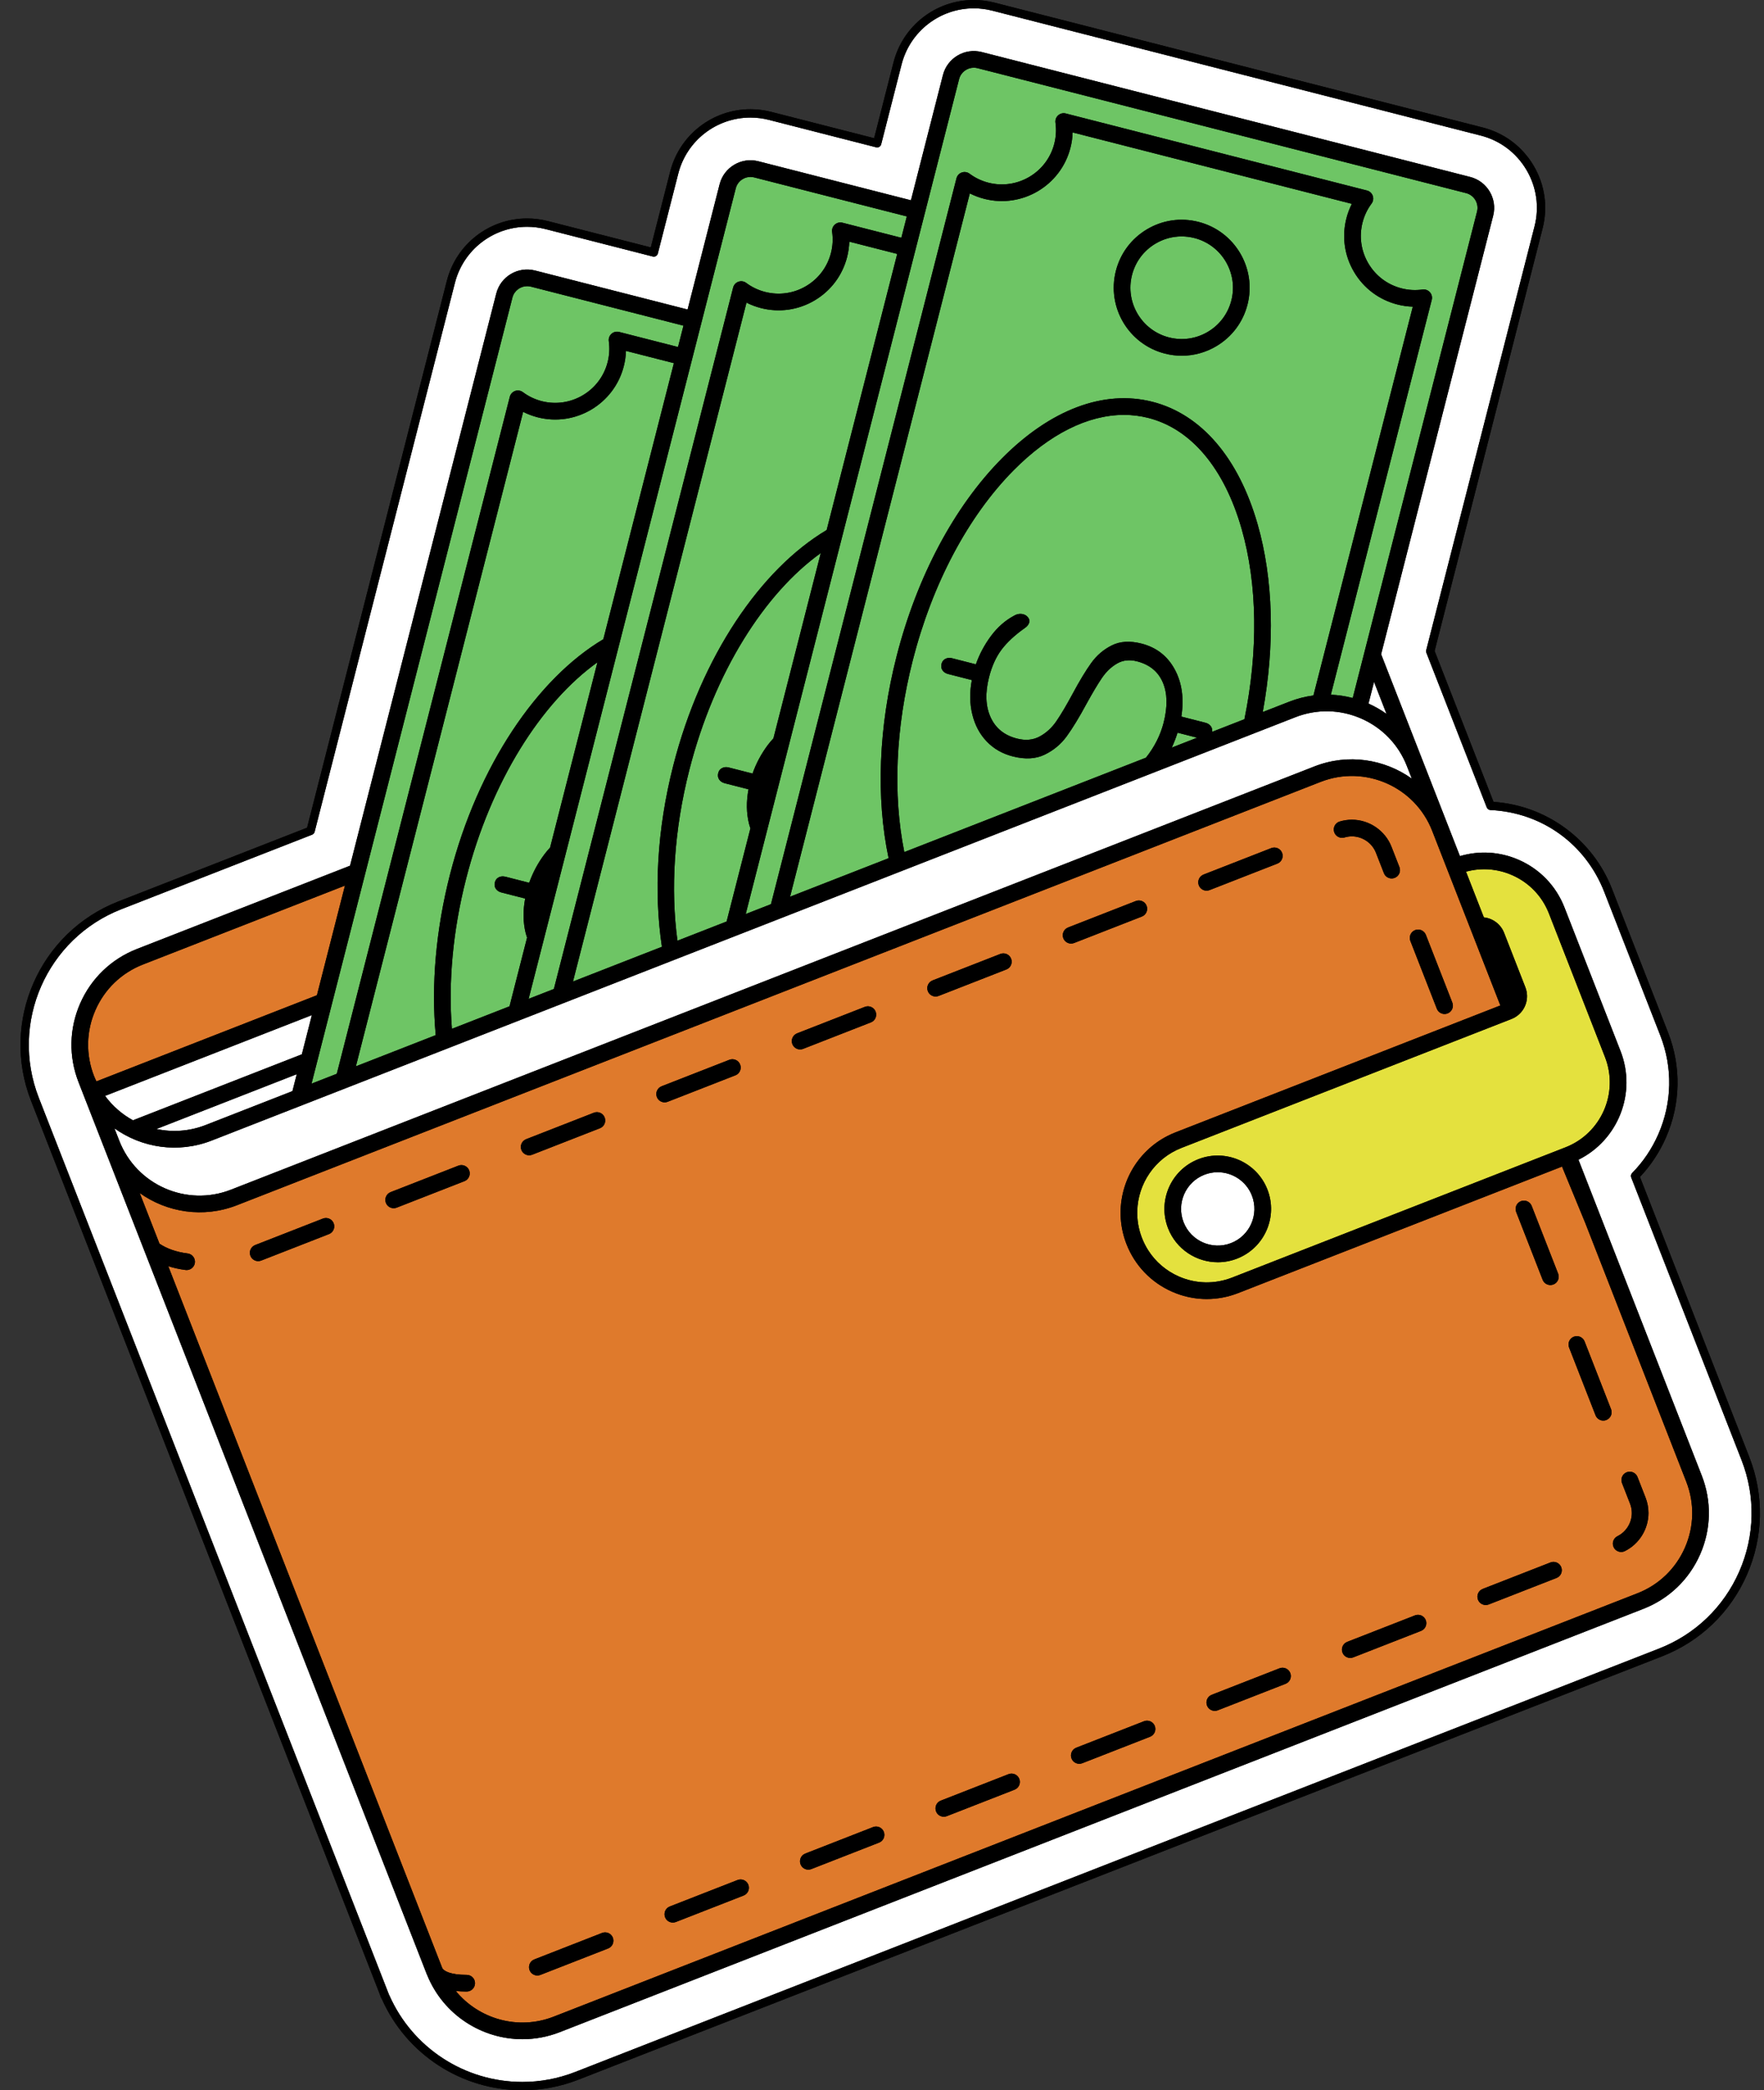 <?xml version="1.0" encoding="UTF-8"?><svg xmlns="http://www.w3.org/2000/svg" xmlns:xlink="http://www.w3.org/1999/xlink" height="500.0" preserveAspectRatio="xMidYMid meet" version="1.0" viewBox="-4.9 0.0 422.1 500.0" width="422.1" zoomAndPan="magnify"><rect x="-4.9" y="0.0" width="422.1" height="500.0" fill="#333333" stroke="none"/><g id="change1_1"><path d="M413.107,376.704c-3.947,9.003-11.163,15.929-20.319,19.505L133.481,497.472c-4.296,1.678-8.799,2.528-13.385,2.528 c0,0-0.002,0-0.002,0c-14.553-0.001-27.744-8.577-33.63-21.855l-0.102-0.154c-0.042-0.063-0.076-0.13-0.103-0.201l-0.491-1.315 L2.522,263.3c-7.382-18.904,1.992-40.29,20.895-47.672l45.164-17.637l33.443-130.813c2.245-8.785,10.145-14.921,19.21-14.921 c1.655,0,3.309,0.208,4.915,0.619l24.68,6.31l4.637-18.136c2.245-8.784,10.144-14.92,19.209-14.92c1.658,0,3.313,0.208,4.92,0.62 l24.676,6.309l4.637-18.137C211.152,6.136,219.051,0,228.116,0c1.651,0,3.304,0.208,4.914,0.619l116.892,29.885 c5.124,1.309,9.435,4.542,12.139,9.104c2.704,4.561,3.472,9.896,2.163,15.021l-25.842,101.082l14.097,36.099 c12.638,0.849,23.72,8.963,28.351,20.821l13.415,34.354c3.191,8.17,3.01,17.096-0.51,25.131c-1.537,3.507-3.628,6.67-6.22,9.411 l26.169,67.012C417.26,357.696,417.055,367.699,413.107,376.704z"/></g><g id="change2_1"><path d="M117.713,71.189c0.42-1.642,1.903-2.737,3.526-2.737c0.298,0,0.6,0.037,0.901,0.114l36.507,9.333 l-1.306,5.108l-14.097-3.604c-0.644-0.165-1.327,0.003-1.822,0.445c-0.495,0.444-0.736,1.105-0.643,1.762 c0.237,1.679,0.143,3.365-0.278,5.015c-1.768,6.919-8.836,11.102-15.754,9.339c-1.649-0.422-3.174-1.15-4.532-2.163 c-0.533-0.396-1.228-0.503-1.855-0.281c-0.627,0.222-1.101,0.741-1.266,1.385L75.69,256.855l-6.046,2.361L117.713,71.189z M123.759,99.824c-1.214-0.31-2.376-0.748-3.477-1.307L80.258,255.071l19.105-7.461c-1.102-12.016,0.034-25.194,3.403-38.372 c6.693-26.182,20.968-46.981,36.704-56.33l16.884-66.041l-11.472-2.933c-0.038,1.235-0.212,2.465-0.522,3.679c0,0,0,0,0,0 C142.047,96.658,132.805,102.14,123.759,99.824z M138.06,158.423c-13.43,9.614-25.474,28.486-31.434,51.802 c-3.152,12.329-4.28,24.625-3.391,35.874l13.787-5.384l4.204-16.445c-0.117-0.364-0.246-0.718-0.34-1.101 c-0.631-2.568-0.671-5.313-0.119-8.235l-5.682-1.452c-0.593-0.152-1.04-0.448-1.34-0.89c-0.3-0.441-0.375-0.958-0.223-1.552 c0.14-0.548,0.448-0.943,0.923-1.186c0.476-0.243,1.01-0.289,1.603-0.137l5.682,1.453c0.87-2.451,2.082-4.719,3.635-6.801 c0.432-0.579,0.89-1.112,1.363-1.617L138.06,158.423z M121.59,238.931l6.046-2.361l42.897-167.793 c0.165-0.644,0.64-1.163,1.266-1.385c0.627-0.22,1.322-0.116,1.855,0.282c1.358,1.014,2.883,1.741,4.531,2.162 c3.352,0.853,6.836,0.357,9.812-1.406c2.975-1.763,5.086-4.581,5.943-7.932h0c0.422-1.65,0.515-3.336,0.278-5.013 c-0.093-0.658,0.148-1.32,0.643-1.763c0.495-0.443,1.178-0.612,1.823-0.445l14.097,3.604l1.306-5.109l-36.507-9.333 c-0.301-0.077-0.605-0.115-0.908-0.115c-0.645,0-1.28,0.173-1.849,0.51c-0.836,0.496-1.429,1.288-1.67,2.229L121.59,238.931z M132.205,234.785l21.282-8.311c-1.947-12.965-1.215-27.974,2.72-43.364c6.693-26.18,20.967-46.972,36.702-56.323l16.886-66.049 l-11.472-2.933c-0.038,1.235-0.212,2.465-0.522,3.678c-1.12,4.383-3.88,8.066-7.771,10.373c-3.891,2.306-8.448,2.957-12.83,1.839 c-1.213-0.309-2.376-0.747-3.477-1.306L132.205,234.785z M160.067,184.097c-3.72,14.55-4.52,28.711-2.863,40.926l11.766-4.595 l5.698-22.287c-0.117-0.364-0.246-0.719-0.34-1.101c-0.631-2.568-0.671-5.313-0.119-8.235l-5.682-1.453 c-0.593-0.151-1.04-0.448-1.34-0.89c-0.3-0.441-0.375-0.958-0.223-1.552c0.14-0.548,0.448-0.943,0.923-1.186 c0.476-0.243,1.01-0.289,1.603-0.137l5.682,1.453c0.87-2.451,2.082-4.719,3.635-6.801c0.432-0.579,0.89-1.112,1.363-1.617 l11.332-44.328C178.071,141.909,166.028,160.781,160.067,184.097z M173.537,218.644l6.046-2.361l44.39-173.635 c0.165-0.644,0.639-1.163,1.266-1.385c0.627-0.222,1.322-0.116,1.855,0.281c1.359,1.014,2.884,1.741,4.533,2.163 c6.918,1.766,13.985-2.421,15.753-9.34h0c0.421-1.649,0.515-3.335,0.278-5.014c-0.093-0.658,0.148-1.319,0.643-1.762 c0.495-0.444,1.178-0.613,1.822-0.445l72.071,18.425c0.644,0.164,1.163,0.639,1.385,1.266c0.221,0.626,0.116,1.322-0.282,1.855 c-1.013,1.358-1.741,2.882-2.162,4.531c-0.857,3.352-0.357,6.836,1.407,9.811c1.764,2.975,4.581,5.086,7.932,5.943 c1.65,0.423,3.337,0.516,5.014,0.278c0.659-0.093,1.319,0.149,1.763,0.643c0.444,0.495,0.611,1.179,0.446,1.823l-24.148,94.457 c1.762,0.072,3.517,0.333,5.241,0.789l29.745-116.349c0.497-1.944-0.68-3.931-2.624-4.428l-116.89-29.883 c-0.301-0.077-0.603-0.114-0.901-0.114c-1.623,0-3.106,1.095-3.526,2.738L173.537,218.644z M227.163,46.26 c1.102,0.559,2.264,0.997,3.478,1.307c9.047,2.311,18.288-3.166,20.6-12.213c0.31-1.213,0.485-2.442,0.522-3.678l66.82,17.083 c-0.559,1.101-0.997,2.263-1.307,3.477c-1.12,4.382-0.467,8.939,1.839,12.83s5.99,6.651,10.372,7.771 c1.214,0.31,2.444,0.485,3.679,0.523l-23.776,93c-1.957,0.257-3.896,0.752-5.781,1.488l-6.35,2.48 c2.941-16.078,2.545-31.781-1.239-44.959c-4.561-15.886-13.489-26.275-25.139-29.253c-11.648-2.976-24.469,1.851-36.094,13.599 c-11.353,11.472-20.282,28.258-25.141,47.266c-4.327,16.926-4.968,33.848-1.913,48.308l-23.583,9.209L227.163,46.26z M273.834,84.574c1.343,0.343,2.703,0.514,4.055,0.514c2.88,0,5.718-0.772,8.26-2.279c3.735-2.214,6.384-5.749,7.46-9.956 c2.22-8.684-3.039-17.555-11.722-19.774c-4.207-1.075-8.58-0.449-12.315,1.765c-3.735,2.215-6.384,5.75-7.459,9.957 C259.892,73.483,265.15,82.354,273.834,84.574z M292.874,172.042c3.334-16.326,3.125-32.317-0.681-45.572 c-4.155-14.471-12.073-23.88-22.296-26.494c0,0,0,0,0,0c-1.91-0.488-3.866-0.73-5.849-0.73c-8.629,0-17.815,4.571-26.426,13.272 c-10.863,10.977-19.427,27.118-24.113,45.45c-4.114,16.092-4.795,32.135-2.018,45.856l57.826-22.582 c2.046-2.588,3.458-5.375,4.223-8.364c0.98-3.833,0.915-7.047-0.197-9.641c-1.111-2.593-3.173-4.275-6.185-5.046 c-1.78-0.455-3.368-0.278-4.767,0.532c-1.398,0.81-2.604,1.96-3.617,3.451c-1.013,1.491-2.246,3.559-3.7,6.201 c-1.753,3.247-3.323,5.824-4.711,7.73c-1.386,1.906-3.148,3.377-5.285,4.41c-2.136,1.035-4.687,1.172-7.654,0.414 c-2.464-0.63-4.532-1.815-6.202-3.555c-1.67-1.74-2.821-3.894-3.453-6.462c-0.631-2.568-0.671-5.313-0.119-8.235l-5.682-1.452 c-0.593-0.152-1.04-0.448-1.341-0.89c-0.3-0.441-0.375-0.958-0.223-1.552c0.14-0.548,0.448-0.943,0.923-1.186 c0.476-0.243,1.01-0.289,1.603-0.137l5.682,1.453c0.87-2.451,2.082-4.719,3.635-6.801c1.554-2.082,3.373-3.683,5.458-4.804 c0.745-0.441,1.483-0.569,2.213-0.382c0.503,0.129,0.898,0.388,1.187,0.778c0.29,0.391,0.387,0.768,0.294,1.133 c-0.14,0.548-0.502,1.014-1.087,1.399c-2.373,1.679-4.223,3.394-5.546,5.146c-1.323,1.753-2.323,3.953-3,6.599 c-0.957,3.743-0.836,6.933,0.36,9.573c1.198,2.64,3.302,4.345,6.314,5.115c2.054,0.525,3.872,0.358,5.452-0.502 c1.581-0.859,2.916-2.086,4.004-3.68c1.089-1.593,2.371-3.757,3.848-6.492c1.673-3.121,3.169-5.595,4.486-7.422 c1.318-1.826,2.965-3.228,4.941-4.207c1.976-0.977,4.333-1.117,7.071-0.417c3.56,0.91,6.208,2.961,7.945,6.152 c1.737,3.191,2.268,6.961,1.594,11.31l5.75,1.47c0.593,0.151,1.04,0.448,1.341,0.89c0.255,0.375,0.337,0.81,0.266,1.295 L292.874,172.042z M276.868,175.26c-0.376,1.217-0.844,2.404-1.378,3.57l6.071-2.371L276.868,175.26z M274.821,80.714 c3.176,0.81,6.477,0.337,9.297-1.333c2.82-1.671,4.819-4.341,5.631-7.516c1.676-6.556-2.294-13.253-8.849-14.929 c-1.014-0.259-2.041-0.387-3.06-0.387c-2.174,0-4.317,0.583-6.236,1.721c-2.82,1.671-4.819,4.341-5.631,7.516 C264.296,72.341,268.266,79.038,274.821,80.714z" fill="#6EC565"/></g><g id="change3_1"><path d="M29.308,230.713l48.336-18.876l-6.706,26.23l-52.764,20.605c-0.196-0.416-0.398-0.828-0.568-1.262 c-2.002-5.128-1.889-10.729,0.321-15.771C20.137,236.596,24.178,232.716,29.308,230.713z M127.59,482.388 c-8.517,3.328-17.926,0.572-23.435-6.143c0.754,0.085,1.575,0.136,2.489,0.136h0.137c1.1-0.006,1.988-0.902,1.982-2.002 c-0.005-1.097-0.896-1.982-1.992-1.982h-0.01c-3.805,0.001-5.54-0.9-5.863-1.698c-0.002-0.005-0.004-0.009-0.006-0.013 l-65.53-167.805c1.282,0.41,2.661,0.716,4.143,0.903c0.085,0.011,0.169,0.016,0.253,0.016c0.988,0,1.846-0.735,1.974-1.742 c0.138-1.091-0.635-2.088-1.726-2.226c-2.725-0.345-4.976-1.143-6.747-2.336l-4.735-12.125c6.541,4.672,15.239,6.059,23.27,2.925 l259.307-101.263c10.587-4.138,22.563,1.115,26.698,11.702l3.624,9.279c0,0,0,0,0,0l2.297,5.883l10.393,26.613l-77.75,30.362 c-0.662,0.259-1.304,0.548-1.923,0.866c-7.434,3.813-11.721,11.714-11.152,19.808c0.142,2.023,0.588,4.059,1.364,6.046 c2.004,5.132,5.887,9.179,10.936,11.399c0.663,0.291,1.336,0.545,2.016,0.763c2.041,0.655,4.147,0.983,6.257,0.983 c2.537,0,5.078-0.475,7.513-1.425l77.495-30.263l5.573,13.516l24.158,61.864c2.003,5.129,1.889,10.731-0.322,15.775 c-2.211,5.041-6.252,8.921-11.38,10.923L127.59,482.388z M174.166,450.838c-0.4-1.025-1.555-1.53-2.58-1.131l-16.21,6.329 c-1.025,0.401-1.531,1.555-1.131,2.581c0.307,0.787,1.059,1.268,1.856,1.268c0.241,0,0.486-0.045,0.724-0.137l16.21-6.329 C174.06,453.018,174.566,451.863,174.166,450.838z M357.9,289.91l6.33,16.211c0.307,0.787,1.059,1.268,1.856,1.268 c0.241,0,0.486-0.045,0.724-0.137c1.025-0.401,1.531-1.555,1.131-2.581l-6.33-16.211c-0.4-1.025-1.555-1.528-2.58-1.131 C358.007,287.73,357.5,288.885,357.9,289.91z M206.585,438.178c-0.4-1.026-1.555-1.53-2.58-1.131l-16.21,6.33 c-1.025,0.401-1.531,1.555-1.131,2.581c0.307,0.787,1.059,1.268,1.856,1.268c0.241,0,0.486-0.045,0.724-0.137l16.21-6.33 C206.479,440.358,206.985,439.203,206.585,438.178z M239.005,425.518c-0.4-1.024-1.556-1.531-2.58-1.131l-16.21,6.33 c-1.025,0.401-1.531,1.555-1.131,2.581c0.307,0.787,1.059,1.268,1.856,1.268c0.241,0,0.486-0.045,0.724-0.137l16.21-6.33 C238.899,427.697,239.405,426.543,239.005,425.518z M271.424,412.857c-0.4-1.026-1.555-1.531-2.58-1.131l-16.21,6.33 c-1.025,0.401-1.531,1.555-1.131,2.581c0.307,0.787,1.059,1.268,1.856,1.268c0.241,0,0.486-0.045,0.724-0.137l16.21-6.33 C271.318,415.037,271.824,413.883,271.424,412.857z M303.844,400.197c-0.4-1.024-1.556-1.531-2.58-1.131l-16.21,6.33 c-1.025,0.401-1.531,1.555-1.131,2.58c0.307,0.787,1.059,1.268,1.856,1.268c0.241,0,0.486-0.045,0.724-0.137l16.21-6.33 C303.738,402.377,304.244,401.222,303.844,400.197z M336.263,387.537c-0.4-1.025-1.555-1.531-2.58-1.131l-16.21,6.33 c-1.025,0.401-1.531,1.555-1.131,2.581c0.307,0.787,1.059,1.268,1.856,1.268c0.241,0,0.486-0.045,0.724-0.137l16.21-6.33 C336.157,389.717,336.663,388.562,336.263,387.537z M368.682,374.877c-0.4-1.025-1.555-1.532-2.58-1.131l-16.21,6.33 c-1.025,0.401-1.531,1.555-1.131,2.581c0.307,0.787,1.06,1.268,1.856,1.268c0.241,0,0.486-0.045,0.724-0.137l16.21-6.33 C368.576,377.056,369.083,375.902,368.682,374.877z M389.555,361.918c0-1.263-0.234-2.502-0.696-3.684l-1.927-4.934 c-0.4-1.025-1.555-1.532-2.58-1.131c-1.025,0.401-1.531,1.555-1.131,2.581l1.927,4.934c0.281,0.718,0.423,1.47,0.423,2.234 c0,2.333-1.346,4.508-3.43,5.54c-0.986,0.488-1.389,1.683-0.901,2.669c0.347,0.701,1.053,1.108,1.787,1.108 c0.297,0,0.598-0.066,0.883-0.207C387.338,369.329,389.555,365.754,389.555,361.918z M370.56,322.33l6.33,16.21 c0.307,0.787,1.059,1.268,1.856,1.268c0.241,0,0.486-0.045,0.724-0.137c1.025-0.401,1.531-1.555,1.131-2.581l-6.33-16.21 c-0.4-1.025-1.555-1.528-2.58-1.131C370.667,320.15,370.16,321.305,370.56,322.33z M336.291,223.622 c-0.4-1.025-1.556-1.53-2.58-1.131c-1.025,0.401-1.531,1.555-1.131,2.581l6.33,16.21c0.307,0.787,1.059,1.268,1.856,1.268 c0.241,0,0.486-0.045,0.724-0.137c1.025-0.401,1.531-1.555,1.131-2.581L336.291,223.622z M314.338,198.994 c0.318,1.053,1.429,1.65,2.483,1.332c0.576-0.174,1.172-0.263,1.769-0.264c2.526,0,4.84,1.578,5.757,3.927l1.903,4.873 c0.307,0.787,1.059,1.268,1.856,1.268c0.241,0,0.486-0.045,0.724-0.137c1.025-0.401,1.531-1.555,1.131-2.58l-1.903-4.873 c-1.509-3.864-5.314-6.461-9.471-6.461c-0.988,0.001-1.969,0.147-2.918,0.433C314.617,196.829,314.021,197.941,314.338,198.994z M281.962,211.779c0.307,0.787,1.059,1.268,1.856,1.268c0.241,0,0.486-0.045,0.724-0.137l16.21-6.33 c1.025-0.401,1.531-1.555,1.131-2.581c-0.4-1.025-1.555-1.528-2.58-1.131l-16.21,6.33 C282.068,209.599,281.561,210.754,281.962,211.779z M249.542,224.438c0.307,0.787,1.059,1.268,1.856,1.268 c0.241,0,0.486-0.045,0.724-0.137l16.21-6.329c1.025-0.401,1.531-1.555,1.131-2.58c-0.4-1.025-1.556-1.528-2.58-1.131l-16.21,6.329 C249.648,222.258,249.142,223.413,249.542,224.438z M218.254,234.518c-1.025,0.401-1.531,1.555-1.131,2.581 c0.307,0.787,1.059,1.268,1.856,1.268c0.241,0,0.486-0.045,0.724-0.137l16.21-6.33c1.025-0.401,1.531-1.555,1.131-2.581 c-0.4-1.024-1.556-1.531-2.58-1.131L218.254,234.518z M185.834,247.178c-1.025,0.401-1.531,1.555-1.131,2.58 c0.307,0.787,1.059,1.268,1.856,1.268c0.241,0,0.486-0.045,0.724-0.137l16.21-6.33c1.025-0.401,1.531-1.555,1.131-2.581 c-0.4-1.026-1.556-1.531-2.58-1.131L185.834,247.178z M152.284,262.419c0.307,0.787,1.059,1.268,1.856,1.268 c0.241,0,0.486-0.045,0.724-0.137l16.21-6.33c1.025-0.401,1.531-1.555,1.131-2.581c-0.4-1.024-1.555-1.531-2.58-1.131l-16.21,6.33 C152.39,260.239,151.884,261.394,152.284,262.419z M119.864,275.079c0.307,0.787,1.059,1.268,1.856,1.268 c0.241,0,0.486-0.045,0.724-0.137l16.21-6.33c1.025-0.401,1.531-1.555,1.131-2.58c-0.4-1.026-1.556-1.53-2.58-1.131l-16.21,6.33 C119.97,272.9,119.464,274.054,119.864,275.079z M87.445,287.74c0.307,0.787,1.059,1.268,1.856,1.268 c0.241,0,0.486-0.045,0.724-0.137l16.21-6.33c1.025-0.401,1.531-1.555,1.131-2.581c-0.4-1.025-1.555-1.53-2.58-1.131l-16.21,6.33 C87.551,285.56,87.045,286.715,87.445,287.74z M55.025,300.4c0.307,0.787,1.059,1.268,1.856,1.268c0.241,0,0.486-0.045,0.724-0.137 l16.21-6.33c1.025-0.401,1.531-1.555,1.131-2.581c-0.4-1.025-1.555-1.53-2.58-1.131l-16.21,6.33 C55.131,298.22,54.625,299.375,55.025,300.4z M124.406,472.408l16.21-6.33c1.025-0.401,1.531-1.555,1.131-2.581 c-0.4-1.025-1.556-1.529-2.58-1.131l-16.21,6.33c-1.025,0.401-1.531,1.555-1.131,2.581c0.307,0.787,1.059,1.268,1.856,1.268 C123.923,472.545,124.168,472.501,124.406,472.408z" fill="#DF7A2C"/></g><g id="change4_1"><path d="M345.893,208.509l4.269,10.932c2.134,0.227,4.034,1.617,4.847,3.699l5.087,13.027 c1.031,2.639,0.029,5.631-2.382,7.113c-0.327,0.196-0.639,0.35-0.949,0.471l-78.954,30.833c-6.412,2.504-10.399,8.57-10.584,15.053 c-0.062,2.161,0.299,4.368,1.134,6.506c0.404,1.035,0.904,2.016,1.488,2.933c1.755,2.75,4.282,4.924,7.338,6.267 c4.069,1.783,8.592,1.875,12.735,0.258l79.79-31.16c8.549-3.338,12.787-13.013,9.447-21.566l-13.415-34.351 c-1.617-4.141-4.75-7.404-8.823-9.19C353.404,207.79,349.548,207.509,345.893,208.509z M291.13,301.058 c-1.519,0.593-3.086,0.874-4.626,0.874c-5.104,0-9.933-3.084-11.899-8.118c-2.559-6.554,0.691-13.968,7.243-16.527 c6.553-2.555,13.966,0.692,16.525,7.244C300.933,291.085,297.684,298.497,291.13,301.058z" fill="#E4E13E"/></g><g id="change5_1"><path d="M392.064,394.353c8.66-3.381,15.486-9.933,19.219-18.449c3.734-8.518,3.928-17.98,0.545-26.642 l-26.401-67.606c-0.143-0.366-0.058-0.782,0.218-1.061c2.63-2.673,4.738-5.795,6.266-9.279c3.306-7.548,3.477-15.932,0.479-23.607 l-13.415-34.354c-4.492-11.503-14.929-19.011-27.238-19.593c-0.393-0.018-0.738-0.267-0.881-0.633l-14.446-36.993 c-0.076-0.194-0.089-0.407-0.037-0.609l25.922-101.393c1.178-4.609,0.487-9.408-1.946-13.511c-2.433-4.104-6.311-7.012-10.919-8.19 L232.538,2.548c-1.448-0.369-2.936-0.556-4.421-0.556c-8.154,0-15.26,5.52-17.28,13.423l-4.883,19.102 c-0.065,0.256-0.23,0.475-0.457,0.61c-0.227,0.134-0.499,0.171-0.755,0.108L179.1,28.679c-1.446-0.37-2.935-0.557-4.426-0.557 c-8.154,0-15.259,5.519-17.279,13.422l-4.883,19.101c-0.065,0.256-0.23,0.475-0.457,0.61c-0.227,0.134-0.498,0.172-0.755,0.108 l-25.645-6.557c-1.445-0.369-2.932-0.556-4.421-0.556c-8.154,0-15.26,5.52-17.28,13.423L70.386,198.98 c-0.08,0.31-0.304,0.564-0.603,0.681l-45.641,17.823c-17.88,6.982-26.747,27.211-19.764,45.092l83.793,214.539 c0.031,0.047,0.058,0.096,0.081,0.148c5.551,12.601,18.05,20.743,31.842,20.744h0.002c4.336,0,8.596-0.804,12.66-2.392 L392.064,394.353z M120.122,487.785c-9.706,0-18.886-5.793-22.771-15.264c-0.063-0.129-0.12-0.257-0.169-0.384 c-0.002-0.004-0.002-0.009-0.004-0.013l-6.037-15.458c0-0.001-0.001-0.002-0.001-0.003L41.825,330.382l-3.694-9.459 c0-0.001-0.001-0.001-0.001-0.002l-8.371-21.436c-0.001-0.003-0.002-0.005-0.003-0.008l-7.925-20.294l-1.884-4.825 c-0.004-0.01-0.007-0.018-0.011-0.028c0,0,0,0,0-0.001l-0.504-1.29c0,0,0,0,0,0l-1.221-3.126l-3.089-7.91c0,0,0-0.001-0.001-0.001 l-1.227-3.144c-2.389-6.119-2.254-12.802,0.383-18.819c2.637-6.018,7.46-10.648,13.581-13.039l51-19.917l34.994-136.882 c1.041-4.073,5.201-6.538,9.273-5.497l36.507,9.333l7.661-29.964c0.504-1.974,1.747-3.631,3.498-4.67s3.803-1.334,5.775-0.828 l36.507,9.333l7.66-29.964c1.042-4.073,5.201-6.538,9.274-5.498l116.89,29.883c4.072,1.041,6.538,5.201,5.497,9.273c0,0,0,0,0,0 l-26.815,104.888l9.886,25.315c0.001,0.001,0.001,0.003,0.002,0.004l8.973,22.977c4.652-1.371,9.587-1.077,14.081,0.894 c5.047,2.212,8.93,6.257,10.935,11.389l13.415,34.351c3.919,10.035-0.589,21.304-10.07,25.989l10.486,26.854l19.022,48.711 c2.39,6.121,2.254,12.806-0.385,18.823c-2.638,6.017-7.46,10.646-13.579,13.036L129.04,486.1 C126.11,487.243,123.092,487.785,120.122,487.785z M69.723,242.819l-2.398,9.379l-40.409,15.78c-2.59-1.415-4.873-3.396-6.676-5.836 L69.723,242.819z M323.888,163.113l2.99,7.657c-1.339-0.955-2.78-1.785-4.317-2.469L323.888,163.113z M65.075,261l-20.772,8.112 c-3.887,1.518-7.96,1.76-11.765,0.948l33.572-13.11L65.075,261z M50.345,284.583c-10.586,4.138-22.563-1.114-26.697-11.701 l-1.165-2.983c6.541,4.672,15.24,6.061,23.27,2.925L305.06,171.561c5.126-2.003,10.727-1.888,15.771,0.323 c5.044,2.211,8.924,6.251,10.926,11.378l1.17,2.995c-6.542-4.676-15.242-6.073-23.275-2.937L50.345,284.583z M278.316,292.365 c-1.76-4.507,0.475-9.606,4.981-11.366c1.045-0.409,2.121-0.601,3.181-0.601c3.51,0,6.833,2.121,8.184,5.583c0,0,0,0,0,0 c1.76,4.506-0.475,9.605-4.982,11.365C285.174,299.109,280.076,296.872,278.316,292.365z" fill="#FFF"/></g><g id="change1_2"><path d="M413.683,348.539l-26.169-67.012c2.592-2.741,4.683-5.904,6.22-9.411c3.52-8.035,3.701-16.96,0.51-25.131l-13.415-34.354 c-4.631-11.858-15.713-19.972-28.351-20.821l-14.097-36.099l25.842-101.082c1.31-5.125,0.542-10.46-2.163-15.021 c-2.704-4.562-7.015-7.795-12.139-9.104L233.031,0.619C231.421,0.208,229.767,0,228.116,0c-9.065,0-16.964,6.136-19.21,14.921 l-4.637,18.137l-24.676-6.309c-1.606-0.411-3.262-0.62-4.92-0.62c-9.065,0-16.964,6.136-19.209,14.92l-4.637,18.136l-24.68-6.31 c-1.606-0.41-3.26-0.619-4.915-0.619c-9.065,0-16.964,6.136-19.21,14.921L68.582,197.991l-45.164,17.637 C4.514,223.01-4.859,244.396,2.522,263.3l83.246,213.175l0.491,1.315c0.027,0.071,0.061,0.138,0.103,0.201l0.102,0.154 c5.886,13.278,19.077,21.854,33.63,21.855c0,0,0.002,0,0.002,0c4.585,0,9.089-0.85,13.385-2.528l259.308-101.263 c9.156-3.576,16.372-10.502,20.319-19.505C417.055,367.699,417.26,357.696,413.683,348.539z M120.094,498.008 c-13.792-0.001-26.291-8.143-31.842-20.744c-0.023-0.052-0.05-0.101-0.081-0.148L4.378,262.577 c-6.982-17.882,1.884-38.11,19.764-45.092l45.641-17.823c0.299-0.117,0.523-0.371,0.603-0.681l33.569-131.308 c2.02-7.903,9.125-13.423,17.28-13.423c1.489,0,2.976,0.188,4.421,0.556l25.645,6.557c0.256,0.064,0.527,0.026,0.755-0.108 c0.227-0.135,0.392-0.354,0.457-0.61l4.883-19.101c2.02-7.903,9.125-13.422,17.279-13.422c1.491,0,2.981,0.188,4.426,0.557 l25.641,6.556c0.256,0.063,0.527,0.026,0.755-0.108c0.227-0.135,0.392-0.354,0.457-0.61l4.883-19.102 c2.02-7.903,9.126-13.423,17.28-13.423c1.485,0,2.973,0.188,4.421,0.556l116.892,29.885c4.608,1.178,8.486,4.086,10.919,8.19 c2.433,4.104,3.124,8.903,1.946,13.511l-25.922,101.393c-0.052,0.202-0.039,0.415,0.037,0.609l14.446,36.993 c0.143,0.367,0.488,0.615,0.881,0.633c12.308,0.582,22.745,8.09,27.238,19.593l13.415,34.354c2.997,7.674,2.827,16.059-0.479,23.607 c-1.527,3.484-3.635,6.606-6.266,9.279c-0.275,0.279-0.361,0.695-0.218,1.061l26.401,67.606c3.383,8.663,3.189,18.125-0.545,26.642 c-3.733,8.516-10.559,15.068-19.219,18.449L132.756,495.616c-4.064,1.587-8.324,2.392-12.66,2.392H120.094z M273.834,84.574 c1.343,0.343,2.703,0.514,4.055,0.514c2.88,0,5.718-0.772,8.26-2.279c3.735-2.214,6.384-5.749,7.46-9.956 c2.22-8.684-3.039-17.555-11.722-19.774c-4.207-1.075-8.58-0.449-12.315,1.765c-3.735,2.215-6.384,5.75-7.459,9.957 C259.892,73.483,265.15,82.354,273.834,84.574z M265.972,65.787c0.812-3.175,2.812-5.845,5.631-7.516 c1.919-1.138,4.062-1.721,6.236-1.721c1.02,0,2.047,0.128,3.06,0.387c6.555,1.676,10.525,8.373,8.849,14.929 c-0.812,3.175-2.812,5.845-5.631,7.516c-2.819,1.669-6.121,2.143-9.297,1.333C268.266,79.038,264.296,72.341,265.972,65.787z M401.926,371.801c2.638-6.017,2.775-12.702,0.385-18.823l-19.022-48.711l-10.486-26.854c9.482-4.685,13.989-15.955,10.07-25.989 l-13.415-34.351c-2.004-5.132-5.887-9.177-10.935-11.389c-4.495-1.971-9.43-2.265-14.081-0.894l-8.973-22.977 c-0.001-0.001-0.001-0.003-0.002-0.004l-9.886-25.315l26.815-104.888c0,0,0,0,0,0c1.041-4.073-1.425-8.233-5.497-9.273 l-116.89-29.883c-4.073-1.041-8.232,1.425-9.274,5.498l-7.66,29.964l-36.507-9.333c-1.973-0.506-4.024-0.211-5.775,0.828 s-2.994,2.696-3.498,4.67l-7.661,29.964l-36.507-9.333c-4.072-1.042-8.232,1.424-9.273,5.497L78.859,207.085l-51,19.917 c-6.121,2.391-10.944,7.021-13.581,13.039c-2.637,6.017-2.772,12.7-0.383,18.819l1.227,3.144c0,0,0,0.001,0.001,0.001l3.089,7.91 l1.221,3.126c0,0,0,0,0,0l0.504,1.29c0,0,0,0,0,0.001c0.004,0.01,0.007,0.018,0.011,0.028l1.884,4.825l7.925,20.294 c0.001,0.003,0.002,0.005,0.003,0.008l8.371,21.436c0,0.001,0.001,0.001,0.001,0.002l3.694,9.459L91.14,456.664 c0,0.001,0.001,0.002,0.001,0.003l6.037,15.458c0.002,0.004,0.002,0.009,0.004,0.013c0.049,0.126,0.106,0.255,0.169,0.384 c3.885,9.471,13.066,15.264,22.771,15.264c2.97,0,5.989-0.542,8.918-1.686l259.307-101.263 C394.466,382.447,399.288,377.818,401.926,371.801z M104.156,476.245c0.754,0.085,1.575,0.136,2.489,0.136h0.137 c1.1-0.006,1.988-0.902,1.982-2.002c-0.005-1.097-0.896-1.982-1.992-1.982h-0.01c-3.805,0.001-5.54-0.9-5.863-1.698 c-0.002-0.005-0.004-0.009-0.006-0.013l-65.53-167.805c1.282,0.41,2.661,0.716,4.143,0.903c0.085,0.011,0.169,0.016,0.253,0.016 c0.988,0,1.846-0.735,1.974-1.742c0.138-1.091-0.635-2.088-1.726-2.226c-2.725-0.345-4.976-1.143-6.747-2.336l-4.735-12.125 c6.541,4.672,15.239,6.059,23.27,2.925l259.307-101.263c10.587-4.138,22.563,1.115,26.698,11.702l3.624,9.279c0,0,0,0,0,0 l2.297,5.883l10.393,26.613l-77.75,30.362c-0.662,0.259-1.304,0.548-1.923,0.866c-7.434,3.813-11.721,11.714-11.152,19.808 c0.142,2.023,0.588,4.059,1.364,6.046c2.004,5.132,5.887,9.179,10.936,11.399c0.663,0.291,1.336,0.545,2.016,0.763 c2.041,0.655,4.147,0.983,6.257,0.983c2.537,0,5.078-0.475,7.513-1.425l77.495-30.263l5.573,13.516l24.158,61.864 c2.003,5.129,1.889,10.731-0.322,15.775c-2.211,5.041-6.252,8.921-11.38,10.923L127.59,482.388 C119.073,485.716,109.665,482.96,104.156,476.245z M121.239,68.452c0.298,0,0.6,0.037,0.901,0.114l36.507,9.333l-1.306,5.108 l-14.097-3.604c-0.644-0.165-1.327,0.003-1.822,0.445c-0.495,0.444-0.736,1.105-0.643,1.762c0.237,1.679,0.143,3.365-0.278,5.015 c-1.768,6.919-8.836,11.102-15.754,9.339c-1.649-0.422-3.174-1.15-4.532-2.163c-0.533-0.396-1.228-0.503-1.855-0.281 c-0.627,0.222-1.101,0.741-1.266,1.385L75.69,256.855l-6.046,2.361l48.07-188.028C118.133,69.547,119.616,68.452,121.239,68.452z M172.824,42.832c0.569-0.337,1.204-0.51,1.849-0.51c0.303,0,0.607,0.038,0.908,0.115l36.507,9.333l-1.306,5.109l-14.097-3.604 c-0.644-0.166-1.328,0.003-1.823,0.445c-0.495,0.444-0.736,1.105-0.643,1.763c0.237,1.677,0.144,3.364-0.278,5.013h0 c-0.857,3.351-2.967,6.169-5.943,7.932c-2.976,1.763-6.46,2.26-9.812,1.406c-1.648-0.421-3.173-1.149-4.531-2.162 c-0.533-0.398-1.229-0.502-1.855-0.282c-0.627,0.222-1.102,0.741-1.266,1.385l-42.897,167.793l-6.046,2.361l49.564-193.87 C171.395,44.119,171.988,43.328,172.824,42.832z M228.12,16.194c0.298,0,0.6,0.037,0.901,0.114l116.89,29.883 c1.944,0.497,3.121,2.483,2.624,4.428l-29.745,116.349c-1.724-0.456-3.479-0.717-5.241-0.789l24.148-94.457 c0.165-0.644-0.003-1.328-0.446-1.823c-0.443-0.494-1.104-0.736-1.763-0.643c-1.677,0.237-3.364,0.145-5.014-0.278 c-3.351-0.857-6.168-2.968-7.932-5.943c-1.764-2.975-2.264-6.46-1.407-9.811c0.422-1.649,1.149-3.173,2.162-4.531 c0.397-0.533,0.503-1.228,0.282-1.855c-0.222-0.627-0.741-1.102-1.385-1.266l-72.071-18.425c-0.644-0.167-1.327,0.002-1.822,0.445 c-0.495,0.444-0.736,1.105-0.643,1.762c0.237,1.679,0.143,3.365-0.278,5.014h0c-1.768,6.919-8.836,11.106-15.753,9.34 c-1.649-0.422-3.174-1.15-4.533-2.163c-0.533-0.397-1.228-0.503-1.855-0.281c-0.627,0.222-1.101,0.741-1.266,1.385l-44.39,173.635 l-6.046,2.361l51.057-199.712C225.015,17.289,226.498,16.194,228.12,16.194z M365.746,218.522l13.415,34.351 c3.34,8.553-0.898,18.228-9.447,21.566l-79.79,31.16c-4.143,1.618-8.667,1.525-12.735-0.258c-3.056-1.343-5.583-3.517-7.338-6.267 c-0.585-0.917-1.084-1.897-1.488-2.933c-0.835-2.137-1.196-4.345-1.134-6.506c0.185-6.483,4.172-12.549,10.584-15.053l78.954-30.833 c0.31-0.121,0.622-0.274,0.949-0.471c2.411-1.482,3.413-4.474,2.382-7.113l-5.087-13.027c-0.813-2.082-2.713-3.472-4.847-3.699 l-4.269-10.932c3.655-1,7.511-0.719,11.03,0.824C360.996,211.118,364.129,214.382,365.746,218.522z M50.345,284.583 c-10.586,4.138-22.563-1.114-26.697-11.701l-1.165-2.983c6.541,4.672,15.24,6.061,23.27,2.925L305.06,171.561 c5.126-2.003,10.727-1.888,15.771,0.323c5.044,2.211,8.924,6.251,10.926,11.378l1.17,2.995c-6.542-4.676-15.242-6.073-23.275-2.937 L50.345,284.583z M44.303,269.112c-3.887,1.518-7.96,1.76-11.765,0.948l33.572-13.11L65.075,261L44.303,269.112z M26.917,267.978 c-2.59-1.415-4.873-3.396-6.676-5.836l49.482-19.323l-2.398,9.379L26.917,267.978z M144.359,87.612 C144.359,87.612,144.359,87.612,144.359,87.612c0.31-1.214,0.485-2.443,0.522-3.679l11.472,2.933l-16.884,66.041 c-15.736,9.35-30.011,30.149-36.704,56.33c-3.369,13.178-4.505,26.357-3.403,38.372l-19.105,7.461l40.024-156.554 c1.101,0.559,2.264,0.997,3.477,1.307C132.805,102.14,142.047,96.658,144.359,87.612z M125.364,204.368 c-1.553,2.083-2.765,4.351-3.635,6.801l-5.682-1.453c-0.593-0.152-1.127-0.106-1.603,0.137c-0.475,0.243-0.783,0.639-0.923,1.186 c-0.152,0.594-0.077,1.111,0.223,1.552c0.301,0.442,0.748,0.738,1.34,0.89l5.682,1.452c-0.552,2.922-0.512,5.667,0.119,8.235 c0.094,0.382,0.223,0.737,0.34,1.101l-4.204,16.445l-13.787,5.384c-0.889-11.249,0.239-23.545,3.391-35.874 c5.961-23.316,18.004-42.188,31.434-51.802l-11.333,44.328C126.254,203.255,125.797,203.789,125.364,204.368z M173.722,72.389 c1.102,0.559,2.264,0.997,3.477,1.306c4.382,1.118,8.938,0.467,12.83-1.839c3.891-2.306,6.651-5.99,7.771-10.373 c0.31-1.213,0.485-2.442,0.522-3.678l11.472,2.933l-16.886,66.049c-15.735,9.351-30.009,30.142-36.702,56.323 c-3.935,15.39-4.667,30.399-2.72,43.364l-21.282,8.311L173.722,72.389z M180.169,176.622c-0.473,0.505-0.931,1.038-1.363,1.617 c-1.553,2.082-2.765,4.35-3.635,6.801l-5.682-1.453c-0.593-0.151-1.127-0.106-1.603,0.137c-0.475,0.243-0.783,0.639-0.923,1.186 c-0.152,0.594-0.077,1.111,0.223,1.552c0.301,0.442,0.748,0.738,1.34,0.89l5.682,1.453c-0.552,2.922-0.512,5.667,0.119,8.235 c0.094,0.382,0.223,0.737,0.34,1.101l-5.698,22.287l-11.766,4.595c-1.657-12.215-0.856-26.377,2.863-40.926 c5.961-23.316,18.004-42.188,31.434-51.802L180.169,176.622z M227.163,46.26c1.102,0.559,2.264,0.997,3.478,1.307 c9.047,2.311,18.288-3.166,20.6-12.213c0.31-1.213,0.485-2.442,0.522-3.678l66.82,17.083c-0.559,1.101-0.997,2.263-1.307,3.477 c-1.12,4.382-0.467,8.939,1.839,12.83s5.99,6.651,10.372,7.771c1.214,0.31,2.444,0.485,3.679,0.523l-23.776,93 c-1.957,0.257-3.896,0.752-5.781,1.488l-6.35,2.48c2.941-16.078,2.545-31.781-1.239-44.959 c-4.561-15.886-13.489-26.275-25.139-29.253c-11.648-2.976-24.469,1.851-36.094,13.599c-11.353,11.472-20.282,28.258-25.141,47.266 c-4.327,16.926-4.968,33.848-1.913,48.308l-23.583,9.209L227.163,46.26z M276.868,175.26l4.693,1.2l-6.071,2.371 C276.024,177.664,276.492,176.477,276.868,175.26z M284.87,173.769c-0.301-0.442-0.748-0.738-1.341-0.89l-5.75-1.47 c0.674-4.349,0.143-8.119-1.594-11.31c-1.737-3.19-4.385-5.242-7.945-6.152c-2.738-0.7-5.095-0.561-7.071,0.417 c-1.975,0.979-3.623,2.381-4.941,4.207c-1.317,1.827-2.813,4.301-4.486,7.422c-1.476,2.735-2.759,4.899-3.848,6.492 c-1.088,1.594-2.422,2.821-4.004,3.68c-1.581,0.861-3.399,1.027-5.452,0.502c-3.012-0.77-5.116-2.475-6.314-5.115 c-1.196-2.64-1.317-5.83-0.36-9.573c0.676-2.646,1.676-4.846,3-6.599c1.323-1.752,3.172-3.467,5.546-5.146 c0.585-0.385,0.947-0.852,1.087-1.399c0.093-0.365-0.004-0.742-0.294-1.133c-0.289-0.389-0.684-0.649-1.187-0.778 c-0.73-0.186-1.467-0.058-2.213,0.382c-2.085,1.121-3.904,2.721-5.458,4.804c-1.553,2.083-2.765,4.35-3.635,6.801l-5.682-1.453 c-0.593-0.151-1.127-0.106-1.603,0.137c-0.475,0.243-0.783,0.639-0.923,1.186c-0.152,0.594-0.077,1.111,0.223,1.552 c0.301,0.442,0.748,0.738,1.341,0.89l5.682,1.452c-0.552,2.922-0.512,5.667,0.119,8.235c0.632,2.568,1.783,4.722,3.453,6.462 c1.67,1.74,3.737,2.925,6.202,3.555c2.967,0.759,5.518,0.621,7.654-0.414c2.137-1.033,3.898-2.504,5.285-4.41 c1.387-1.906,2.958-4.482,4.711-7.73c1.454-2.642,2.688-4.71,3.7-6.201c1.014-1.491,2.219-2.641,3.617-3.451 c1.399-0.809,2.987-0.987,4.767-0.532c3.012,0.77,5.074,2.453,6.185,5.046c1.112,2.594,1.177,5.807,0.197,9.641 c-0.764,2.989-2.177,5.776-4.223,8.364l-57.826,22.582c-2.777-13.72-2.096-29.763,2.018-45.856 c4.687-18.332,13.25-34.473,24.113-45.45c8.611-8.702,17.797-13.272,26.426-13.272c1.983,0,3.939,0.242,5.849,0.73c0,0,0,0,0,0 c10.223,2.614,18.141,12.022,22.296,26.494c3.806,13.256,4.016,29.246,0.681,45.572l-7.738,3.022 C285.207,174.579,285.125,174.144,284.87,173.769z M322.562,168.301l1.326-5.188l2.99,7.657 C325.54,169.815,324.099,168.985,322.562,168.301z M70.938,238.067l-52.764,20.605c-0.196-0.416-0.398-0.828-0.568-1.262 c-2.002-5.128-1.889-10.729,0.321-15.771c2.21-5.043,6.252-8.923,11.381-10.926l48.336-18.876L70.938,238.067z M239.005,425.518 c0.4,1.025-0.106,2.18-1.131,2.581l-16.21,6.33c-0.238,0.092-0.483,0.137-0.724,0.137c-0.797,0-1.549-0.481-1.856-1.268 c-0.4-1.025,0.106-2.18,1.131-2.581l16.21-6.33C237.449,423.987,238.604,424.493,239.005,425.518z M206.585,438.178 c0.4,1.025-0.106,2.18-1.131,2.581l-16.21,6.33c-0.238,0.092-0.483,0.137-0.724,0.137c-0.797,0-1.549-0.481-1.856-1.268 c-0.4-1.025,0.106-2.18,1.131-2.581l16.21-6.33C205.03,436.648,206.185,437.152,206.585,438.178z M174.166,450.838 c0.4,1.025-0.106,2.18-1.131,2.58l-16.21,6.329c-0.238,0.092-0.483,0.137-0.724,0.137c-0.797,0-1.549-0.481-1.856-1.268 c-0.4-1.025,0.106-2.18,1.131-2.581l16.21-6.329C172.611,449.308,173.766,449.813,174.166,450.838z M336.263,387.537 c0.4,1.025-0.106,2.18-1.131,2.581l-16.21,6.33c-0.238,0.092-0.483,0.137-0.724,0.137c-0.797,0-1.549-0.481-1.856-1.268 c-0.4-1.025,0.106-2.18,1.131-2.581l16.21-6.33C334.708,386.006,335.863,386.512,336.263,387.537z M368.682,374.877 c0.4,1.025-0.106,2.18-1.131,2.58l-16.21,6.33c-0.238,0.092-0.483,0.137-0.724,0.137c-0.797,0-1.549-0.481-1.856-1.268 c-0.4-1.025,0.106-2.18,1.131-2.581l16.21-6.33C367.127,373.345,368.282,373.851,368.682,374.877z M140.615,466.078l-16.21,6.33 c-0.238,0.092-0.483,0.137-0.724,0.137c-0.797,0-1.549-0.481-1.856-1.268c-0.4-1.025,0.106-2.18,1.131-2.581l16.21-6.33 c1.025-0.398,2.18,0.106,2.58,1.131C142.146,464.523,141.64,465.677,140.615,466.078z M271.424,412.857 c0.4,1.025-0.106,2.18-1.131,2.58l-16.21,6.33c-0.238,0.092-0.483,0.137-0.724,0.137c-0.797,0-1.549-0.481-1.856-1.268 c-0.4-1.025,0.106-2.18,1.131-2.581l16.21-6.33C269.869,411.326,271.024,411.831,271.424,412.857z M303.844,400.197 c0.4,1.025-0.106,2.18-1.131,2.581l-16.21,6.33c-0.238,0.092-0.483,0.137-0.724,0.137c-0.797,0-1.549-0.481-1.856-1.268 c-0.4-1.025,0.106-2.18,1.131-2.58l16.21-6.33C302.288,398.666,303.443,399.173,303.844,400.197z M364.23,306.12l-6.33-16.211 c-0.4-1.025,0.106-2.18,1.131-2.581c1.025-0.397,2.18,0.106,2.58,1.131l6.33,16.211c0.4,1.025-0.106,2.18-1.131,2.581 c-0.238,0.092-0.483,0.137-0.724,0.137C365.29,307.389,364.538,306.907,364.23,306.12z M370.56,322.33 c-0.4-1.025,0.106-2.18,1.131-2.581c1.025-0.397,2.18,0.106,2.58,1.131l6.33,16.21c0.4,1.025-0.106,2.18-1.131,2.581 c-0.238,0.092-0.483,0.137-0.724,0.137c-0.797,0-1.549-0.481-1.856-1.268L370.56,322.33z M336.291,223.622l6.33,16.21 c0.4,1.025-0.106,2.18-1.131,2.581c-0.238,0.092-0.483,0.137-0.724,0.137c-0.797,0-1.549-0.481-1.856-1.268l-6.33-16.21 c-0.4-1.025,0.106-2.18,1.131-2.581C334.735,222.092,335.891,222.597,336.291,223.622z M56.156,297.819l16.21-6.33 c1.025-0.399,2.18,0.106,2.58,1.131c0.4,1.025-0.106,2.18-1.131,2.581l-16.21,6.33c-0.238,0.092-0.483,0.137-0.724,0.137 c-0.797,0-1.549-0.481-1.856-1.268C54.625,299.375,55.131,298.22,56.156,297.819z M87.445,287.74c-0.4-1.025,0.106-2.18,1.131-2.581 l16.21-6.33c1.025-0.399,2.18,0.106,2.58,1.131c0.4,1.025-0.106,2.18-1.131,2.581l-16.21,6.33c-0.238,0.092-0.483,0.137-0.724,0.137 C88.504,289.008,87.752,288.527,87.445,287.74z M152.284,262.419c-0.4-1.025,0.106-2.18,1.131-2.581l16.21-6.33 c1.025-0.4,2.18,0.107,2.58,1.131c0.4,1.025-0.106,2.18-1.131,2.581l-16.21,6.33c-0.238,0.092-0.483,0.137-0.724,0.137 C153.343,263.687,152.591,263.206,152.284,262.419z M120.995,272.499l16.21-6.33c1.025-0.399,2.18,0.105,2.58,1.131 c0.4,1.025-0.106,2.18-1.131,2.58l-16.21,6.33c-0.238,0.092-0.483,0.137-0.724,0.137c-0.797,0-1.549-0.481-1.856-1.268 C119.464,274.054,119.97,272.9,120.995,272.499z M315.67,196.511c0.948-0.286,1.93-0.432,2.918-0.433 c4.157,0,7.962,2.597,9.471,6.461l1.903,4.873c0.4,1.025-0.106,2.18-1.131,2.58c-0.238,0.092-0.483,0.137-0.724,0.137 c-0.797,0-1.549-0.481-1.856-1.268l-1.903-4.873c-0.917-2.349-3.23-3.927-5.757-3.927c-0.597,0.001-1.193,0.089-1.769,0.264 c-1.054,0.318-2.165-0.278-2.483-1.332C314.021,197.941,314.617,196.829,315.67,196.511z M185.834,247.178l16.21-6.33 c1.024-0.4,2.18,0.105,2.58,1.131c0.4,1.025-0.106,2.18-1.131,2.581l-16.21,6.33c-0.238,0.092-0.483,0.137-0.724,0.137 c-0.797,0-1.549-0.481-1.856-1.268C184.303,248.734,184.809,247.579,185.834,247.178z M250.673,221.858l16.21-6.329 c1.024-0.397,2.18,0.106,2.58,1.131c0.4,1.025-0.106,2.18-1.131,2.58l-16.21,6.329c-0.238,0.092-0.483,0.137-0.724,0.137 c-0.797,0-1.549-0.481-1.856-1.268C249.142,223.413,249.648,222.258,250.673,221.858z M283.092,209.198l16.21-6.33 c1.025-0.397,2.18,0.106,2.58,1.131c0.4,1.025-0.106,2.18-1.131,2.581l-16.21,6.33c-0.238,0.092-0.483,0.137-0.724,0.137 c-0.797,0-1.549-0.481-1.856-1.268C281.561,210.754,282.068,209.599,283.092,209.198z M234.463,228.188 c1.025-0.4,2.18,0.107,2.58,1.131c0.4,1.025-0.106,2.18-1.131,2.581l-16.21,6.33c-0.238,0.092-0.483,0.137-0.724,0.137 c-0.797,0-1.549-0.481-1.856-1.268c-0.4-1.025,0.106-2.18,1.131-2.581L234.463,228.188z M389.555,361.918 c0,3.836-2.216,7.412-5.646,9.11c-0.284,0.141-0.586,0.207-0.883,0.207c-0.733,0-1.439-0.407-1.787-1.108 c-0.488-0.986-0.085-2.181,0.901-2.669c2.084-1.032,3.43-3.207,3.43-5.54c0-0.765-0.142-1.516-0.423-2.234l-1.927-4.934 c-0.4-1.025,0.106-2.18,1.131-2.581c1.025-0.401,2.18,0.106,2.58,1.131l1.927,4.934C389.32,359.416,389.555,360.655,389.555,361.918 z M281.848,277.287c-6.553,2.559-9.802,9.973-7.243,16.527c1.966,5.034,6.795,8.118,11.899,8.118c1.541,0,3.107-0.281,4.626-0.874 c6.553-2.56,9.803-9.973,7.243-16.526C295.814,277.979,288.401,274.732,281.848,277.287z M278.316,292.365 c-1.76-4.507,0.475-9.606,4.981-11.366c1.045-0.409,2.121-0.601,3.181-0.601c3.51,0,6.833,2.121,8.184,5.583c0,0,0,0,0,0 c1.76,4.506-0.475,9.605-4.982,11.365C285.174,299.109,280.076,296.872,278.316,292.365z"/></g></svg>